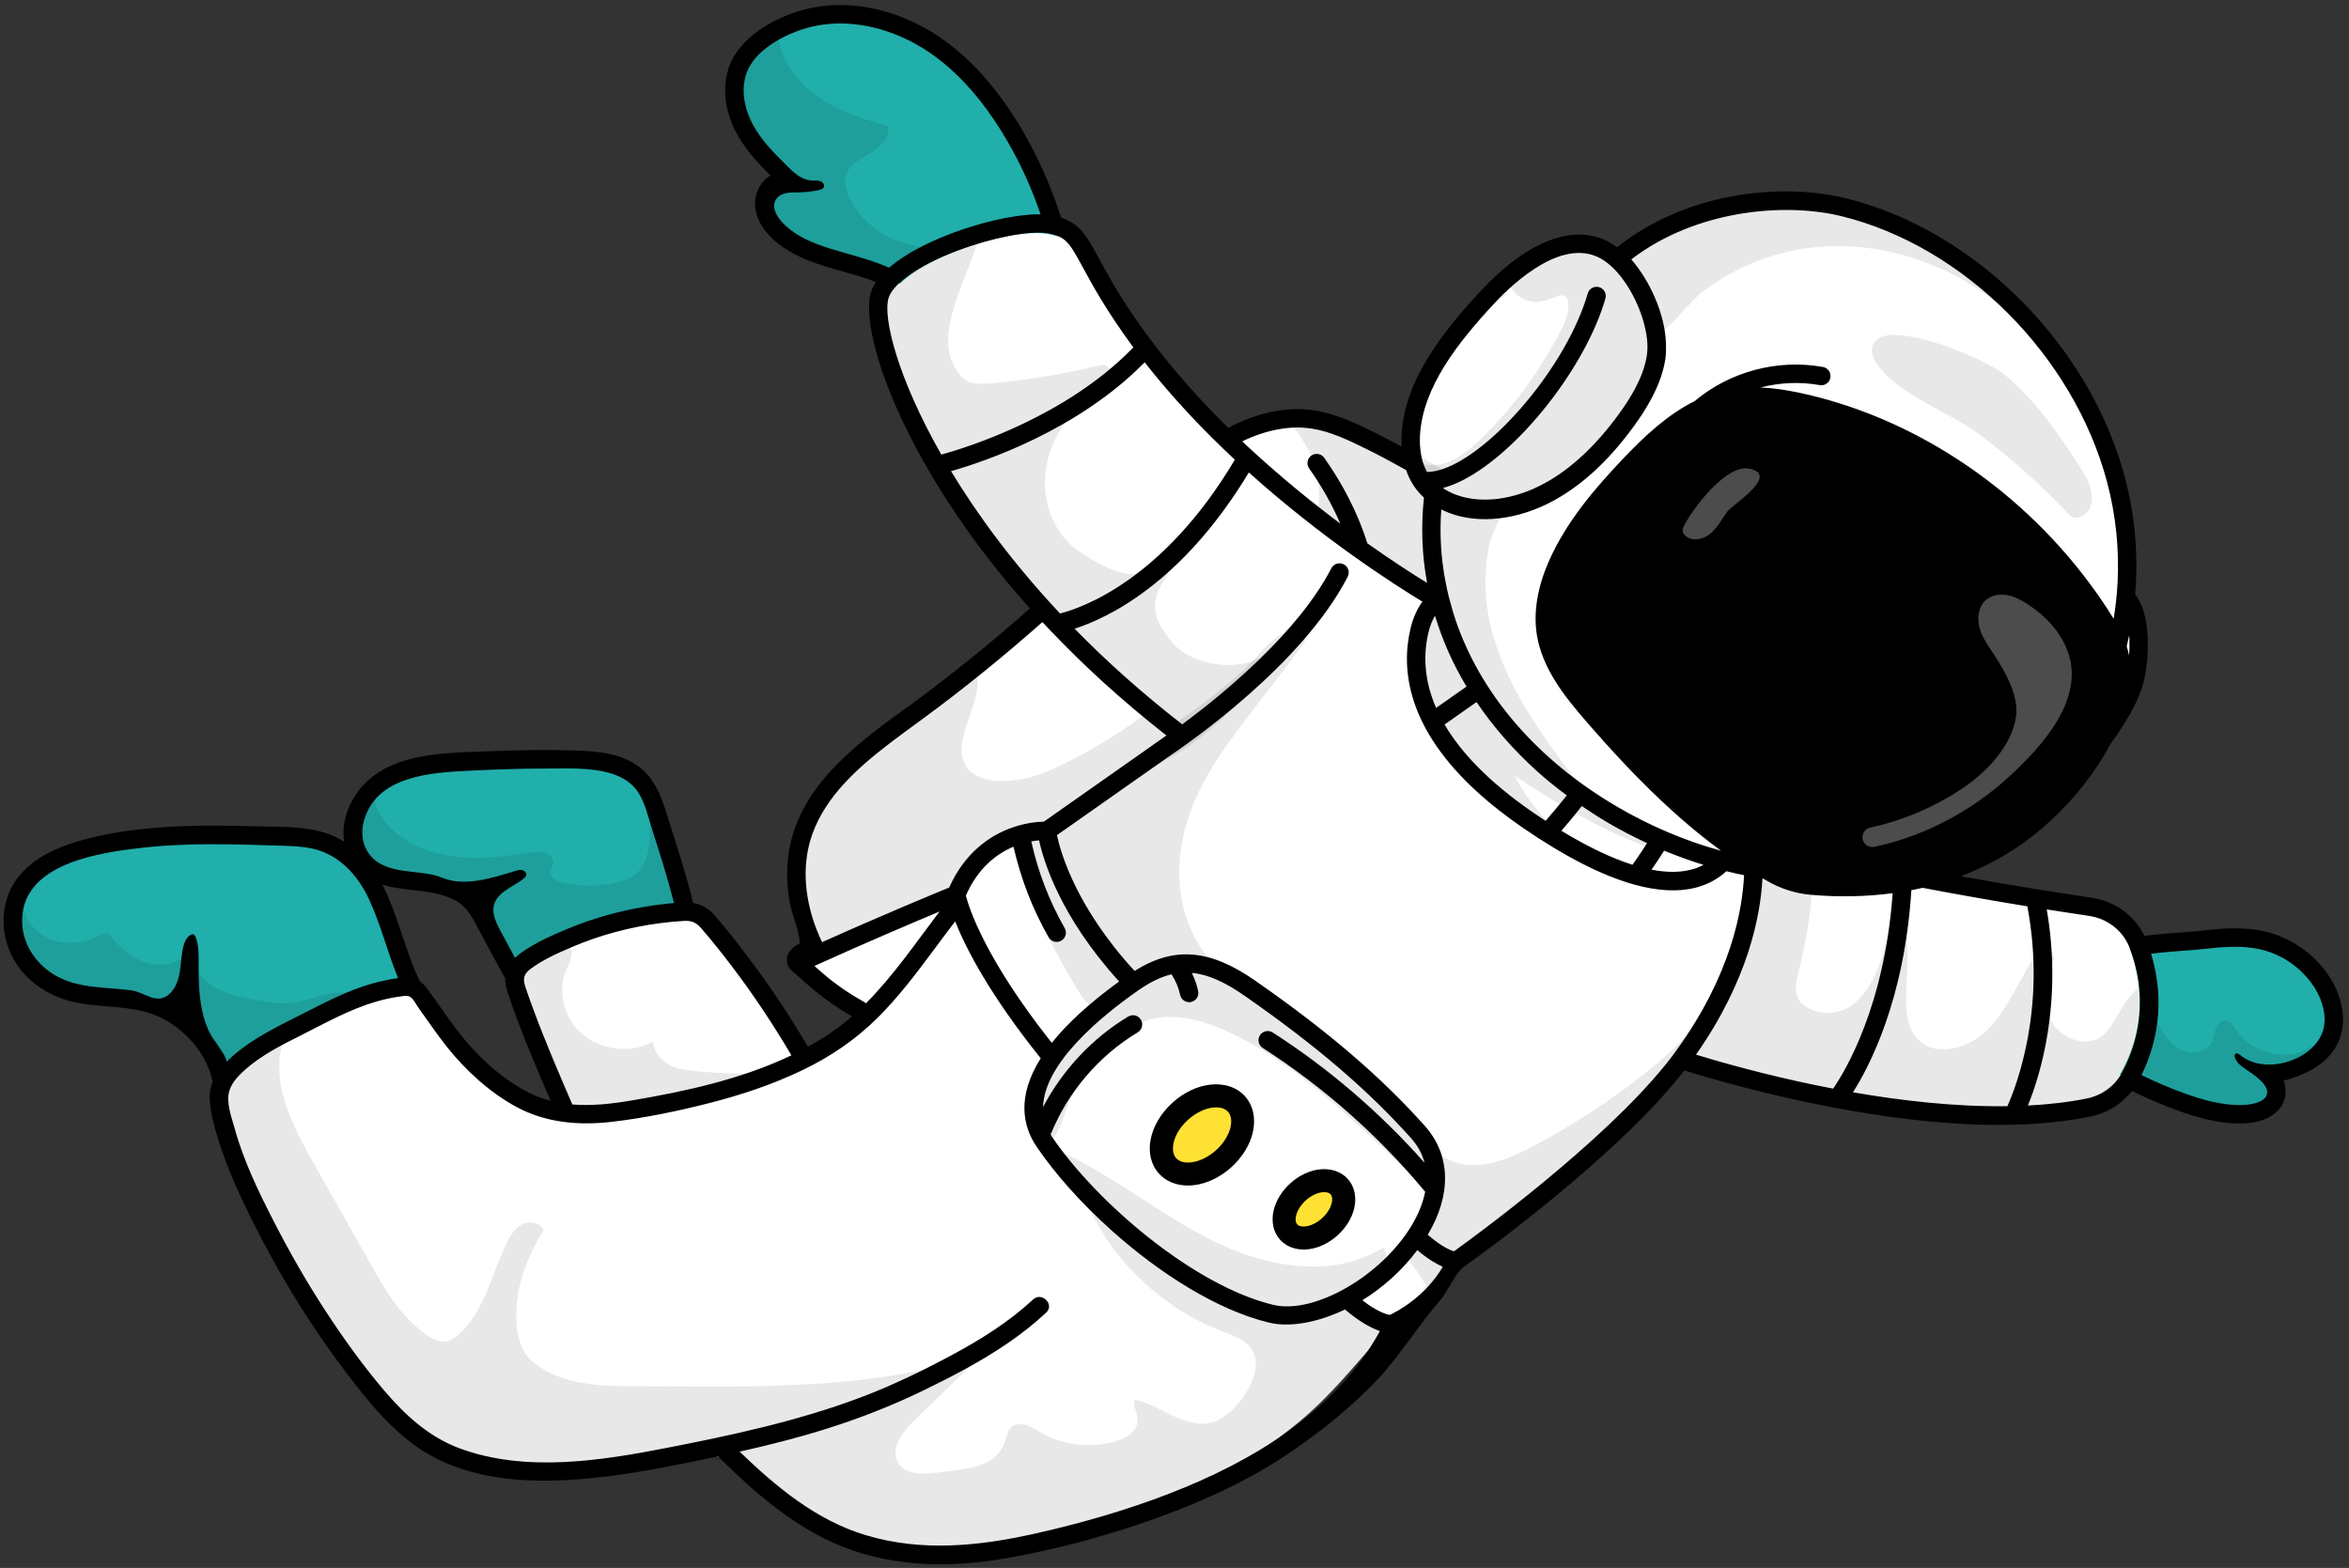 <?xml version="1.0" encoding="UTF-8" standalone="no"?><svg xmlns="http://www.w3.org/2000/svg" xmlns:xlink="http://www.w3.org/1999/xlink" fill="#000000" height="318.3" preserveAspectRatio="xMidYMid meet" version="1" viewBox="6.8 18.9 476.8 318.3" width="476.8" zoomAndPan="magnify"><rect x="6.8" y="18.9" width="476.8" height="318.3" fill="#333333" stroke="none"/><g><g><g><g id="change1_4"><path d="M385.05,188.75c-0.28-0.26-0.49-0.6-0.58-1c-0.22-1.01,0.43-2,1.44-2.22 c13.99-3,26.56-12.22,33.61-24.67c0.51-0.9,1.65-1.22,2.55-0.71c0.9,0.51,1.22,1.65,0.71,2.55 c-7.57,13.37-21.06,23.27-36.08,26.48C386.08,189.32,385.48,189.13,385.05,188.75z" fill="#ffffff"/></g><g fill="#ffffff" id="change1_1"><path d="M344.5,232.89c0,0,51.48,17.91,86.27,10.84c3.59-0.73,6.69-2.99,8.42-6.21 c2.92-5.44,6.08-14.99,1.7-26.72c-1.56-4.18-5.31-7.14-9.73-7.8c-15.64-2.32-56.28-8.84-79.19-16.99L344.5,232.89z"/><path d="M285.09,108.42c-3.78-1.85-7.63-3.73-11.79-4.37c-6.99-1.07-14.13,1.52-19.96,5.5 c-5.84,3.98-10.62,9.29-15.51,14.4c-13.88,14.51-29.03,27.8-45.23,39.66c-9.32,6.83-19.63,14.01-23.02,25.05 c-1.21,3.92-1.4,8.09-0.79,12.14c0.32,2.11,0.88,4.13,1.53,6.16c0.48,1.5,1.5,3.54,0.86,5.08c-0.31,0.76-0.94,1.38-1.08,2.19 c-0.14,0.79,0.22,1.61,0.76,2.21s1.24,1.02,1.93,1.44c4.76,2.95,8.82,6.58,13.05,10.2c4.37,3.74,9.09,7.04,13.83,10.29 c11.02,7.58,23.3,15.31,36.63,14.25c7.56-0.6,14.57-4.01,21.87-6.05c7.07-1.98,14.45-2.68,21.58-4.45 c22.11-5.47,40.59-20.83,55.2-38.32c7.08-8.48,13.53-17.72,17.05-28.19c3.51-10.47,3.83-22.37-1.05-32.28 c-6.04-12.27-15.22-13.84-26.97-16.4C310.91,124.09,297.09,114.31,285.09,108.42z"/><path d="M300.65,142.29c-1.4-1.07-2.86-2.06-4.37-2.98c-8.12-4.93-38.51-24.44-58.22-51.37 c-12.89-17.62-10.51-22.22-18.38-23.53c-7.87-1.31-31.75,6.07-34.33,14.45c-2.58,8.38,11.13,50.98,61.36,89.43 c0,0-27.44,19.28-27.46,19.29c-1.49,1.04-5.8,0.77-7.74,1.62c-4.77,2.09-8.57,6.51-11.7,10.56c-2.43,3.15-5.23,6.53-7.04,10.09 c-1.52,2.99-1.89,6.14-3.7,9.05c-1.66,2.67-3.66,4.65-6.04,6.61c-3.33,2.73-7.65,7.58-12.52,6.18 c-2.74-0.79-4.01-3.54-5.47-5.79c-1.75-2.7-3.49-5.41-5.24-8.11c-1.82-2.82-3.65-5.64-5.71-8.3c-1.06-1.36-2.2-2.7-3.63-3.66 c-2.47-1.65-5.62-2.04-8.57-1.67c-4.47,0.56-9.12,2.42-13.4,3.84c-4.48,1.48-8.77,3.51-12.73,6.06 c-1.75,1.13-3.58,2.57-3.93,4.62c-0.28,1.63,0.45,3.25,1.17,4.75c2.35,4.91,4.69,9.82,7.04,14.74c2.33,4.87,0.94,7.56-4.1,5.35 c-4.52-1.98-7.57-5.5-11.06-8.83c-2.85-2.72-5.48-5.67-8-8.69c-2.2-2.65-3.93-6.39-7.76-6.45c-6.36-0.11-12.38,2.61-18.15,5.28 c-2.25,1.04-4.5,2.08-6.75,3.12c-3.51,1.62-7.11,3.31-9.78,6.1c-7.51,7.83-0.68,18.93,2.9,26.97 c5.7,12.82,13.64,25.26,22.22,36.43c6.51,8.48,15.1,16.06,25.58,18.21c3.57,0.73,7.25,0.81,10.9,0.89 c5.23,0.11,10.48,0.22,15.67-0.45c7.07-0.91,16.38-4.91,23.01-0.29c1.66,1.16,2.94,2.76,4.33,4.22 c6.69,7.04,16.13,11.01,25.7,12.67c9.57,1.67,19.38,1.21,29.08,0.56c10.25-0.69,19.04-2.4,28.07-7.4 c9.85-5.46,19.52-10.89,28.27-18.05c6.54-5.35,11.47-11.54,16.99-17.82c4.77-5.42,12.11-8.27,15.22-15.1 c0,0,31.9-22.5,45.47-40.64c18.04-24.12,14.62-43.63,14.62-43.63L300.65,142.29z"/><path d="M301.58,121.05c6.02,2.3,13.4,1.02,19.66-2.4c6.26-3.42,11.48-8.8,15.73-14.66 c2.78-3.85,5.26-8.1,5.95-12.6c0.99-6.4-2.92-15.47-7.78-19.99c13.73-11.63,33.17-13.56,45.94-10.42 c24.83,6.12,48.04,28.41,55.19,55.2c6.73,25.2-1.32,53.15-22.78,69.02c-42.89,31.72-123.12-7.98-115.71-66.27 C298.92,119.81,300.21,120.52,301.58,121.05z"/><path d="M342.94,91.62c-0.7,4.5-3.17,8.75-5.95,12.6c-4.25,5.87-9.47,11.24-15.73,14.66 c-6.26,3.42-13.65,4.7-19.66,2.4c-2.51-0.96-4.76-2.54-6.25-4.76c-1.75-2.62-2.36-6-2.17-9.37 c0.58-10.37,8.05-19.83,15.53-27.88c6.29-6.77,16.44-14.49,24.66-9.07C339,73.91,344.05,84.44,342.94,91.62z"/><path d="M236.77,218.44c8.71-6.08,15.44-4.72,23.81,1.12c12.49,8.71,23.85,17.77,34.01,29.12 c13.66,15.27-14.16,40.69-29.78,36.93c-16.74-4.03-36.78-21.25-46.04-34.92C210.9,239.08,226.37,225.71,236.77,218.44z"/><path d="M294.92,146.85c-3.95,16.42,9.71,30.08,22.03,38.55c10.49,7.21,33.81,21.23,42.35,4.51 c3.32-6.49-0.43-14.26-4.47-20.33c-5.83-8.76-12.57-17.11-21.23-23.09C324.47,140.17,299.12,129.44,294.92,146.85z"/><path d="M439.84,157.84c-0.82,2.5-2.09,4.84-3.5,7.07c-6.88,10.94-17.52,19.89-30.09,22.89 c-3.31,0.79-7.42,0.9-9.45-1.84c-2.32-3.14-0.24-7.55,1.94-10.79c7.24-10.75,15.55-20.78,24.77-29.9 c3.53-3.49,9.36-8.93,14.13-5.62C442.02,142.69,441.19,153.7,439.84,157.84z"/></g><g fill="#ffe133" id="change2_1"><path d="M255.14,254.16c-3.87,3.47-8.96,4.1-11.36,1.41c-2.41-2.69-1.22-7.67,2.65-11.14 c3.87-3.47,8.96-4.1,11.36-1.41C260.19,245.71,259.01,250.7,255.14,254.16z"/><path d="M276.69,267.96c-2.84,2.54-6.57,3-8.33,1.03c-1.76-1.97-0.89-5.63,1.94-8.17c2.84-2.54,6.57-3,8.33-1.03 C280.4,261.76,279.53,265.42,276.69,267.96z"/></g><g><g id="change3_7"><path d="M415.23,78.16c-10.02-9.45-21.67-16.04-33.7-19c-13.43-3.31-33.36-1.25-47.59,10.81 c-0.41,0.35-0.65,0.85-0.66,1.38c-0.01,0.53,0.2,1.05,0.6,1.41c3.13,2.91,5.9,8.07,6.91,12.83c0.08,0.4,0.29,0.74,0.58,1.01 c0.18,0.16,0.39,0.29,0.62,0.37c0.61,0.22,1.29,0.1,1.8-0.31c1.67-1.34,3.17-2.99,4.63-4.59c1.52-1.67,2.96-3.24,4.45-4.34 c6.17-4.54,13.42-7.48,20.95-8.48c12.94-1.72,27.06,2.3,37.77,10.76c0.39,0.31,0.79,0.63,1.18,0.95 c0.78,0.64,1.92,0.54,2.59-0.22C416.02,80,415.96,78.85,415.23,78.16z" fill="#000000" opacity="0.09"/></g><g id="change3_8"><path d="M338.5,105.32c2.3-3.18,5.46-8.03,6.29-13.41c1.18-7.66-3.88-18.98-10.4-23.27 c-5.88-3.87-13.27-2.48-21.37,4.03c-0.53,0.42-0.78,1.09-0.68,1.76c0.53,3.26,3.16,5.74,6.13,5.76 c1.29,0.01,2.42-0.42,3.43-0.79c0.92-0.35,1.71-0.64,2.29-0.5c0.35,0.09,0.56,0.26,0.72,0.6c0.52,1.11,0.2,3.46-0.72,5.34 c-4.15,8.45-9.64,16.1-16.34,22.71c-2.35,2.32-4.95,4.59-8.04,5.46c-1.34,0.38-3.07,0.38-5.01,0.01 c-0.69-0.13-1.39,0.13-1.82,0.68c-0.43,0.55-0.52,1.29-0.24,1.93c0.34,0.74,0.68,1.38,1.06,1.94c0.61,0.91,1.34,1.74,2.17,2.49 c1.38,1.24,3.06,2.25,4.96,2.98c6.13,2.34,14.07,1.41,21.23-2.5C328.02,117.32,333.52,112.21,338.5,105.32z" fill="#000000" opacity="0.09"/></g><g id="change3_9"><path d="M326.46,177.01c-7.09-9.34-13.69-18.63-16.69-29.46c-1.7-6.13-1.91-12.47-0.61-18.34 c0.22-0.99,0.92-2.58,1.66-4.27c0.3-0.67,0.6-1.37,0.9-2.08c0.25-0.6,0.18-1.29-0.21-1.82c-0.38-0.53-1.01-0.82-1.67-0.77 c-2.78,0.22-5.33-0.1-7.6-0.97c-1.22-0.47-2.33-1.09-3.29-1.85c-0.53-0.42-1.24-0.52-1.87-0.26c-0.63,0.26-1.06,0.83-1.15,1.5 c-2.66,20.94,5.64,41.33,22.92,56.82c1.59,1.42,3.25,2.8,4.98,4.13c0.74,0.57,1.79,0.51,2.46-0.15 C326.96,178.81,327.03,177.76,326.46,177.01z" fill="#000000" opacity="0.09"/></g><g id="change3_10"><path d="M431.16,121.65c0.75-2.14-0.33-5.04-1.6-7.05c-5.04-7.96-9.62-14.32-15.7-19.51 c-3.76-3.21-22.45-11.15-26.3-7.03c-2.3,2.46,0.99,5.82,2.08,6.93c0.28,0.28,0.57,0.56,0.87,0.83 c2.77,2.48,6.58,4.56,10.28,6.58c2.88,1.57,5.61,3.05,7.72,4.64c6.58,4.94,12.76,10.45,18.36,16.4c0.5,0.52,1.27,0.72,1.97,0.49 C429.96,123.55,430.78,122.74,431.16,121.65z" fill="#000000" opacity="0.09"/></g><g id="change4_3"><path d="M203.42,68.97c0,0,11.95-4.47,18.09-2.04c-0.49-1.68-1.11-3.3-1.58-4.7c-1.83-5.46-4.2-10.73-7.08-15.71 c-4.19-7.24-9.55-13.95-16.49-18.63c-6.94-4.68-15.57-7.17-23.8-5.69c-3.4,0.61-6.67,1.88-9.59,3.71 c-2.46,1.55-4.73,3.57-5.98,6.2c-1.97,4.14-1.11,9.18,1.12,13.19c2.23,4.01,5.65,7.19,9.01,10.31c-2.47-0.76-5.05,1.72-5.16,4.3 c-0.12,2.58,1.54,4.94,3.52,6.6c6.15,5.19,15.06,5.37,22.24,9c0.59,0.3,1.17,0.63,1.74,0.97 C191.62,74.39,195.75,71.51,203.42,68.97z" fill="#21afab"/></g><g id="change3_11"><path d="M189.44,76.48c1.92-1.84,5.38-4.3,11.43-6.6c0-0.16-0.03-0.32-0.09-0.47 c-0.4-0.86-1.62-0.76-2.56-0.6c-7.45,1.29-15.51-2.78-18.9-9.54c-0.74-1.47-1.27-3.17-0.81-4.74c0.66-2.22,2.98-3.41,4.97-4.6 s4.05-3.14,3.6-5.42c-5.51-1.55-11.1-3.38-15.58-6.95c-2.99-2.39-5.43-5.71-6.42-9.44c-0.26-0.98-0.23-2.13-0.15-3.32 c-0.67,0.35-1.33,0.71-1.97,1.11c-2.46,1.55-4.73,3.57-5.98,6.2c-1.97,4.14-1.11,9.18,1.12,13.19 c2.23,4.01,5.65,7.19,9.01,10.31c-2.47-0.76-5.05,1.72-5.16,4.3c-0.12,2.58,1.54,4.94,3.52,6.6c6.15,5.19,15.06,5.37,22.24,9 C188.29,75.81,188.87,76.14,189.44,76.48z" fill="#000000" opacity="0.09"/></g><g id="change3_12"><path d="M267.66,152.78c0.58-0.77,0.49-1.86-0.23-2.51c-0.69-0.65-1.8-0.65-2.52-0.01 c-0.77,0.69-1.5,1.36-2.2,2.01c-1.63,1.01-3.8,1.59-6.26,1.64c-4.68,0.09-9.38-1.75-11.71-4.58c-4.29-5.24-4.59-8.32-1.26-13.2 c0.55-0.81,0.4-1.91-0.37-2.51c-0.76-0.61-1.86-0.54-2.53,0.17c-2.76,2.92-7.32,2.01-14.78-2.96 c-5.33-3.55-7.99-10.93-6.49-17.95c1.35-6.27,5.81-12.27,12.24-16.46c0.76-0.5,1.06-1.48,0.69-2.31 c-0.37-0.84-1.28-1.29-2.17-1.07c-7.13,1.76-14.45,2.99-21.77,3.65c-1.89,0.17-3.71,0.27-5.11-0.42 c-1.31-0.65-2.41-2.09-3.28-4.29c-1.95-4.95,0.79-11.93,3.2-18.1c0.88-2.25,1.71-4.37,2.34-6.41c0.21-0.67,0.03-1.39-0.47-1.88 c-0.5-0.49-1.22-0.66-1.89-0.45c-4.03,1.29-17.36,6.06-19.55,13.18c-1.49,4.84,1.33,17.84,11.04,34.91 c7.85,13.81,22.68,34.43,48.96,54.99l-3.95,2.77c-0.8,0.56-1.03,1.64-0.54,2.48c0.1,0.17,0.22,0.32,0.36,0.45 c0.55,0.49,1.36,0.63,2.06,0.29c7.27-3.52,11.16-7.23,17.6-13.39c1.75-1.68,3.68-3.52,5.92-5.59 C266.06,154.54,266.95,153.72,267.66,152.78z" fill="#000000" opacity="0.09"/></g><g id="change3_13"><path d="M252.13,214.87c0.21-0.6,0.1-1.26-0.29-1.76c-6.4-8.2-7.44-19.44-2.87-30.84 c2.94-7.32,7.75-13.55,14.41-22.16c2.36-3.06,5.04-6.53,7.95-10.45c0.45-0.6,0.49-1.41,0.12-2.05c-0.37-0.65-1.1-1.01-1.84-0.92 c-3.07,0.37-5.74,3.3-8.09,5.88c-0.82,0.9-1.59,1.75-2.24,2.33c-3.64,3.24-7.5,6.31-11.49,9.14c-0.97,0.69-1.96,1.37-2.95,2.03 c-0.5,0.34-0.81,0.89-0.83,1.49c0,0.11,0,0.22,0.02,0.33l-25.08,17.62c-0.64,0.45-0.93,1.25-0.73,2.01 c2.79,10.58,8.27,20.33,15.83,28.18c0.14,0.14,0.3,0.31,0.49,0.49c0.33,0.3,0.75,0.61,1.29,0.81c1.2,0.46,2.38,0.16,3.09-0.01 c1.63-0.41,3.51-0.41,5.5-0.4c2.13,0,4.33,0,6.4-0.51C251.43,215.92,251.93,215.47,252.13,214.87z" fill="#000000" opacity="0.09"/></g><g id="change3_14"><path d="M300.11,258.36c0.07-4.11-1.32-7.78-4.13-10.92c-8.98-10.04-19.57-19.11-34.33-29.41 c-9.79-6.83-17.31-7.16-25.95-1.12c-17.99,12.57-24.59,24.27-19.09,33.84c0.1,0.17,0.23,0.33,0.37,0.46 c0.26,0.23,0.58,0.39,0.93,0.45c0.55,0.09,1.11-0.06,1.54-0.43l0.08-0.07c0.15-0.12,0.29-0.24,0.41-0.37 c1.5-1.56,2.35-3.94,3.18-6.25c0.47-1.32,0.92-2.57,1.42-3.46c1.81-3.19,3.97-6.16,6.42-8.82c2.97-3.22,5.68-5.18,8.52-6.15 c4.59-1.57,10.14-0.78,16.94,2.41c12.17,5.71,22.35,15.26,32.2,24.49c1.1,1.03,2.19,2.06,3.29,3.08 c1.47,1.37,3.31,3.08,5.67,3.98c0.57,0.22,1.21,0.14,1.71-0.2C299.8,259.53,300.1,258.97,300.11,258.36z" fill="#000000" opacity="0.09"/></g><g id="change3_15"><path d="M237.36,216.11C237.36,216.11,237.36,216.1,237.36,216.11 c-0.01-0.01-0.01-0.01-0.01-0.01c-4.28-3.94-8.06-9.08-11.9-16.18c-1.79-3.3-3.51-6.88-3.97-10.61 c-0.06-0.47-0.17-1.36-0.92-2.05c-0.78-0.7-1.66-0.73-2.05-0.74c-0.24-0.01-0.48-0.03-0.72-0.04c-0.9-0.06-1.92-0.13-2.96,0.08 c-0.43,0.09-1.76,0.35-2.42,1.53c-0.65,1.17-0.22,2.34,0.12,3.28c0.06,0.16,0.12,0.32,0.18,0.5c0.36,1.06,0.7,2.15,1.04,3.23 c0.75,2.4,1.52,4.89,2.59,7.25c2.06,4.55,4.12,8.65,6.3,12.55c1.02,1.83,2.1,3.66,3.19,5.43c0.41,0.67,0.93,1.51,1.71,2.21 c0.29,0.26,0.61,0.5,0.98,0.7c2.72,1.48,4.74-0.53,5.83-1.61c0.14-0.14,0.28-0.27,0.41-0.4l0.24-0.23 c1.31-1.25,1.82-1.72,2.02-1.89c0.16-0.09,0.31-0.21,0.44-0.35C238.16,217.99,238.12,216.81,237.36,216.11z M234.89,218.91 c0.18,0.15,0.36,0.26,0.57,0.33C235.27,219.17,235.07,219.06,234.89,218.91z" fill="#000000" opacity="0.09"/></g><g id="change3_16"><path d="M241.78,162.01c-7.02,5.45-14.33,9.9-21.91,13.3c-4.16,1.87-10.45,3.06-14.43,1.26 c-1.64-0.74-2.68-1.9-3.18-3.54c-0.78-2.53,0.23-5.45,1.29-8.53c1.06-3.07,2.15-6.25,1.52-9.38c-0.13-0.64-0.58-1.16-1.19-1.39 c-0.61-0.22-1.3-0.11-1.81,0.29c-3.7,2.94-7.16,5.58-10.57,8.08l-1.08,0.79c-8.99,6.57-19.18,14.01-22.63,25.22 c-2.39,7.76-1.16,16.81,3.24,25.16c10.6-4.72,29.93-12.5,29.93-12.5c7.68-14.99,19.61-13.52,19.61-13.52 c3.91-3.12,20.37-15,27.49-20.13C245.91,165.49,243.8,163.8,241.78,162.01z" fill="#000000" opacity="0.09"/></g><g id="change3_17"><path d="M299.54,114.15c-0.7-0.39-1.39-0.78-2.09-1.17c-4.02-2.27-7.82-4.41-11.54-6.24 c-3.68-1.81-7.85-3.85-12.33-4.54c-1.01-0.16-2.09-0.24-3.2-0.26c-0.72-0.01-1.39,0.4-1.7,1.05c-0.32,0.65-0.23,1.42,0.22,1.99 c5.63,7.05,7.11,13.38,4.33,20.78c2.5,1.66,4.8,3.61,7.29,5.28c0.75-1.32,1.17-2.1,1.17-2.1c6.78,5.62,12.33,8.94,14.84,10.32 c0.7-0.53,1.39-1.07,2.07-1.62C297.13,127.3,298.86,117.42,299.54,114.15z" fill="#000000" opacity="0.09"/></g><g id="change3_18"><path d="M328.91,178.76c-23.08-15.9-27.87-36.4-28.74-41.63c-3.58,1.74-6,4.85-7.07,9.28 c-2,8.31-0.8,20.41,13.97,33.65c2.53,2.26,5.45,4.56,8.82,6.88c0.84,0.58,1.77,1.2,2.76,1.84c0.79,0.52,1.84,0.36,2.45-0.36 c0.61-0.72,0.59-1.78-0.05-2.48c-2.7-2.92-5.01-6.15-6.9-9.61c3.94,2.63,11.34,7.37,18.97,11.07 c9.81,4.76,16.58,6.23,20.71,4.47c0.35-0.15,0.73-0.35,1.1-0.6C340.39,187.01,328.91,178.76,328.91,178.76z" fill="#000000" opacity="0.09"/></g><g id="change4_4"><path d="M466.59,237.28c5.02-1.09,10.7-2.65,12.99-7.25c1.85-3.7,0.77-8.29-1.48-11.77 c-2.75-4.24-7.2-7.35-12.13-8.47c-3.95-0.9-8.07-0.55-12.1-0.1c-3.45,0.39-9.28,0.57-14.85,1.56c1.25,3.07,4.87,14.1-1.89,25.77 c3.95,2.16,8.07,4.02,12.3,5.56c4.12,1.49,8.43,2.69,12.81,2.51c2.23-0.09,4.65-0.68,5.97-2.48 C469.53,240.8,468.8,237.59,466.59,237.28z" fill="#21afab"/></g><g id="change3_19"><path d="M441.92,221.77c-0.28,0.21-0.55,0.44-0.81,0.67c-0.02,4.3-0.96,9.37-3.98,14.57 c3.95,2.16,8.07,4.02,12.3,5.56c4.12,1.49,8.43,2.69,12.81,2.51c2.23-0.09,4.65-0.68,5.97-2.48c1.31-1.8,0.58-5.01-1.62-5.32 c5.02-1.09,10.7-2.65,12.99-7.25c0.55-1.11,0.82-2.3,0.89-3.51c-0.65,0.9-1.24,1.99-1.99,2.8c-1.52,1.65-3.5,2.88-5.68,3.4 c-4.57,1.09-9.72-0.99-12.24-4.95c-0.45-0.7-0.91-1.51-1.71-1.7c-0.99-0.22-1.9,0.67-2.28,1.62c-0.37,0.94-0.44,2-0.91,2.9 c-1.04,1.96-3.79,2.47-5.83,1.6c-2.04-0.87-3.46-2.76-4.54-4.69C444.2,225.56,443.34,223.48,441.92,221.77z" fill="#000000" opacity="0.09"/></g><g id="change3_20"><path d="M440.83,238.4c2.1-3.92,4.5-10.24,4-18.1c-0.04-0.64-0.4-1.21-0.96-1.52 c-0.56-0.31-1.24-0.31-1.8,0c-0.63,0.34-1.21,0.75-1.73,1.2c-1.65,1.44-2.69,3.25-3.7,5.01c-0.99,1.73-1.93,3.36-3.32,4.35 c-1.25,0.9-2.9,1.19-4.66,0.83c-2.18-0.44-4.21-1.84-5.29-3.64c-2.35-3.88-1.45-8.92,0.17-12.33c0.42-0.88,0.09-1.94-0.75-2.42 c-0.84-0.49-1.92-0.25-2.48,0.55c-1.42,2.04-2.63,4.23-3.8,6.34c-1.83,3.31-3.57,6.44-6.02,9.01 c-3.73,3.9-10.24,5.88-13.97,2.61c-3.21-2.78-2.94-7.59-2.68-12.66c0.14-2.77,0.29-5.63-0.1-8.36c-0.13-0.87-0.85-1.54-1.73-1.6 c-0.88-0.06-1.68,0.51-1.92,1.36c-1.62,5.71-3.42,11.08-7.49,14.01c-2.16,1.55-5.47,1.9-8.06,0.85c-1.23-0.5-2.77-1.5-3.13-3.48 c-0.27-1.49,0.17-3.17,0.6-4.8c0.19-0.71,4.56-17.47,1.46-24.58c-0.23-0.53-0.7-0.93-1.27-1.07c-2.01-0.5-4.04-1.02-6.03-1.55 c-0.45-0.12-0.92-0.07-1.34,0.14c0,0,0.29,22.86-18.08,47.07c4.77,1.52,15.03,4.6,27.44,7.19c23.1,4.82,42.26,5.75,56.93,2.77 C435.31,244.71,438.84,242.1,440.83,238.4z" fill="#000000" opacity="0.09"/></g><g id="change3_21"><path d="M348.97,235.78c1.02-1.37,2.03-2.8,3-4.26c0.54-0.81,0.35-1.91-0.4-2.5 c-0.76-0.6-1.86-0.52-2.53,0.19l-0.26,0.27c-0.17,0.18-0.33,0.36-0.5,0.53c-8.55,8.78-22.72,17.85-32.27,22.57 c-9.79,4.84-14.08,2.41-16.92,0.8c-0.6-0.34-1.26-0.7-1.95-0.96c0.52,1.47,3.18,10.58-5.51,21.11c2.1,2.25,4.34,5.35,5.25,7.77 c0.11,0.29,0.28,0.54,0.5,0.74c0.26,0.23,0.59,0.39,0.94,0.45c0.66,0.11,1.33-0.14,1.75-0.66c1.37-1.67,2.51-3.44,3.4-5.29 C307.41,273.74,336.05,253.05,348.97,235.78z" fill="#000000" opacity="0.09"/></g></g><g id="change3_22"><path d="M320.59,147.54c-0.79-4.8,0.42-9.65,2.34-14.01c3.37-7.64,8.86-14.07,14.57-20.11 c5.63-5.95,11.99-11.87,20.13-13.52c5.17-1.05,10.61-0.26,15.83,0.98c10.33,2.44,20.24,6.78,29.24,12.57 c12.94,8.32,24.04,19.67,31.99,32.8c3.27,5.4,3.79,12.07,1.28,17.86c-4.11,9.44-10.55,17.83-19.27,24.17 c-11.95,8.69-26.92,11.76-42.2,10.41c-2.76-0.24-5.44-1.08-7.85-2.45c-13.92-7.87-25.78-19.78-36.39-32.01 C325.97,159.29,321.64,153.9,320.59,147.54z" fill="#000000"/></g><g fill="#000000" id="change3_1"><path d="M242.03,257.13c0.17,0.19,0.34,0.36,0.53,0.53c1.66,1.49,4.04,2.15,6.63,1.83 c2.62-0.32,5.28-1.6,7.5-3.59c2.22-1.99,3.78-4.5,4.39-7.06c0.67-2.83,0.1-5.52-1.56-7.38c-1.67-1.86-4.28-2.72-7.16-2.36 c-2.62,0.32-5.28,1.6-7.5,3.59C239.96,247.09,238.72,253.43,242.03,257.13z M247.99,246.18c1.5-1.34,3.3-2.23,4.96-2.43 c0.74-0.09,2.05-0.12,2.93,0.66c0.06,0.05,0.12,0.11,0.18,0.18c0.86,0.96,0.68,2.4,0.5,3.18c-0.39,1.62-1.46,3.32-2.96,4.66l0,0 c-1.5,1.34-3.3,2.23-4.96,2.43c-0.79,0.1-2.25,0.11-3.1-0.84C244.2,252.54,244.88,248.95,247.99,246.18z"/><path d="M266.62,270.56c0.14,0.15,0.28,0.3,0.44,0.44c1.35,1.21,3.27,1.76,5.36,1.5 c2.04-0.25,4.12-1.24,5.84-2.79c1.72-1.54,2.94-3.5,3.41-5.5c0.54-2.28,0.07-4.45-1.29-5.97c-1.36-1.52-3.47-2.22-5.8-1.94 c-2.04,0.25-4.12,1.24-5.84,2.79c-1.72,1.54-2.93,3.5-3.41,5.5C264.79,266.86,265.26,269.04,266.62,270.56z M271.86,262.57 c1-0.9,2.21-1.5,3.29-1.63c0.35-0.04,1.18-0.09,1.66,0.34c0.03,0.02,0.05,0.05,0.08,0.08c0.46,0.51,0.31,1.41,0.22,1.77 c-0.25,1.07-0.98,2.2-1.98,3.1c-1,0.9-2.21,1.5-3.3,1.63c-0.37,0.05-1.27,0.1-1.73-0.41c-0.46-0.51-0.31-1.41-0.22-1.77 C270.14,264.6,270.86,263.47,271.86,262.57z"/></g><g id="change1_2" opacity="0.3"><path d="M385.51,190.35c-0.3-0.27-0.53-0.64-0.62-1.07c-0.23-1.08,0.46-2.14,1.54-2.38 c6.71-1.44,13.11-4.21,18.81-8.03c4.78-3.2,9.88-8.52,10.77-14.44c0.64-4.22-2.15-9.1-4.39-12.53c-1.13-1.73-2.38-3.42-2.97-5.4 c-0.58-1.98-0.34-4.36,1.19-5.74c1.13-1.02,2.79-1.31,4.29-1.06s2.88,0.98,4.16,1.8c3.55,2.29,6.62,5.49,8.14,9.43 c3.76,9.78-5.12,19.48-11.78,25.6c-7.67,7.05-17.19,12.1-27.39,14.29C386.61,190.95,385.97,190.76,385.51,190.35z" fill="#ffffff"/></g></g><g id="change1_3"><path d="M348.72,125.46c-0.21,0.41-0.42,0.86-0.35,1.32c0.06,0.4,0.33,0.74,0.65,0.99 c1.45,1.15,3.68,0.58,5.07-0.63c1.4-1.21,2.24-2.92,3.34-4.41c1.01-1.38,10.75-7.39,4.44-8.69 C357.2,113.07,350.48,122.06,348.72,125.46z" fill="#ffffff" opacity="0.3"/></g></g><g id="change4_1"><path d="M146.34,203.75c-2-6.68-4-13.35-6-20.03c-0.93-3.12-2.09-6.52-4.9-8.16c-1.32-0.77-2.86-1.05-4.37-1.25 c-8.66-1.14-17.43-0.11-26.16,0.09c-4.6,0.1-9.25-0.02-13.74,1s-8.9,3.37-11.26,7.32c-2.36,3.95-2.07,9.65,1.46,12.6 c4.48,3.74,11.45,1.73,16.79,4.1c3.32,1.47,5.68,4.52,7.44,7.7c1.75,3.18,3.04,6.62,5,9.68c0,0,6.09-6.71,17.58-9.48 C139.68,204.53,146.34,203.75,146.34,203.75z" fill="#21afab"/></g><g id="change4_2"><path d="M90.36,218.91c0,0-5.23-20.87-13.27-26.32s-30.31-4.07-40.01-3.1c-9.71,0.97-26.34,2.19-26.94,14.26 c-0.59,12.07,5.29,14.75,19.81,17.61s19.72,9.47,21.59,16.24C51.54,237.61,67.78,222.4,90.36,218.91z" fill="#21afab"/></g><g id="change3_2"><path d="M122.95,226.6c3.46,5.06,10.99,6.8,16.31,3.76c0.32,1.96,1.58,3.75,3.33,4.71 c1.42,0.78,3.07,1.02,4.69,1.19c5.1,0.56,10.24,0.73,15.36,0.49c-11.23,2.44-21.7,8.64-33.19,8.85c-2.2,0.04-4.5-0.17-6.39-1.3 c-2.68-1.6-4.03-4.69-5.21-7.58c-1.49-3.69-2.96-7.39-4.41-11.1c-0.85-2.19-1.71-4.46-1.69-6.81c0.04-3.54,7.04-13.4,10.7-8.01 c1.33,1.95-1.12,5.1-1.41,7.23C120.66,221,121.26,224.12,122.95,226.6z" fill="#000000" opacity="0.09"/></g><g id="change3_3"><path d="M51.54,237.61c0,0,9.89-9.26,24.97-14.99c1.39-0.71,2.79-1.42,4.21-2.08 c-2.44-0.37-4.94-0.31-7.36,0.18c-2.66,0.54-5.23,1.59-7.93,1.79c-2.04,0.15-4.07-0.18-6.09-0.52c-4.54-0.75-9.57-1.8-12.22-5.56 c-0.86-1.22-1.44-2.69-2.62-3.6c-2.16,2.02-5.52,2.36-8.31,1.4c-2.79-0.96-5.08-3.02-6.94-5.31c-0.21-0.26-0.43-0.53-0.75-0.61 c-0.37-0.09-0.75,0.12-1.08,0.3c-2.73,1.51-6,2.13-9.02,1.37c-3.02-0.76-5.71-3.01-6.67-5.97c-0.72-2.21-0.21-4.15,0.64-6.2 c0.06-0.14,0.08-0.25,0.12-0.37c-1.35,1.69-2.21,3.75-2.33,6.32c-0.43,8.73,2.55,12.54,9.71,15.07c0.44-0.23,0.92-0.38,1.37-0.2 c0.39,0.16,0.62,0.52,0.82,0.9c2.29,0.66,4.9,1.25,7.91,1.85C44.47,224.23,49.67,230.83,51.54,237.61z" fill="#000000" opacity="0.09"/></g><g id="change3_4"><path d="M146.34,203.75c-1.95-6.52-3.9-13.04-5.85-19.55c-0.48-0.44-0.96-0.89-1.45-1.33 c-0.4,2.45-0.18,4.96-0.46,7.43c-0.28,2.47-1.18,5.05-3.23,6.45c-0.9,0.62-1.96,0.96-3.02,1.22c-3.6,0.9-7.4,0.96-11.03,0.19 c-1.39-0.3-3.09-1.24-2.76-2.62c0.1-0.43,0.4-0.79,0.51-1.22c0.26-0.96-0.52-1.95-1.46-2.29c-0.94-0.34-1.97-0.2-2.95-0.06 c-5.26,0.76-10.6,1.46-15.87,0.78c-5.27-0.69-10.54-2.92-13.84-7.1c-0.79-1-1.47-2.13-1.88-3.35c-0.28-0.83-0.14-2.01-0.28-2.88 c-1.11,0.95-2.1,2.03-2.86,3.3c-2.36,3.95-2.07,9.65,1.46,12.6c4.48,3.74,11.45,1.73,16.79,4.1c3.32,1.47,5.68,4.52,7.44,7.7 c1.75,3.18,3.04,6.62,5,9.68c0,0,6.09-6.71,17.58-9.48C139.68,204.53,146.34,203.75,146.34,203.75z" fill="#000000" opacity="0.09"/></g><g id="change3_5"><path d="M479.67,217.24c-3.02-4.66-7.87-8.05-13.28-9.28c-4.25-0.97-8.61-0.6-12.72-0.13 c-1.07,0.12-2.39,0.22-3.89,0.34c-2.33,0.17-4.97,0.38-7.7,0.71c-2.02-4.14-5.99-7.04-10.66-7.73c-2.98-0.44-6.8-1.03-11.17-1.73 c-4.63-0.75-9.87-1.63-15.44-2.64c4.67-1.77,9.01-4.1,12.98-6.98c7.21-5.24,13.19-12.1,17.5-20.03c0.91-1.24,1.8-2.53,2.63-3.86 c1.76-2.81,2.92-5.18,3.69-7.48c1.24-3.81,2.32-14.06-1.41-18.89c0.66-7.84-0.01-15.93-2.12-23.85 c-7.18-26.85-30.44-50.09-56.56-56.53c-13.09-3.22-32.34-1.32-46.49,9.94c-0.21-0.16-0.43-0.33-0.64-0.47 c-7.24-4.76-17.1-1.35-27.06,9.37c-7.58,8.15-15.41,17.98-16.03,29.05c-0.05,0.85-0.05,1.69,0,2.51c-1.82-0.99-3.62-1.94-5.39-2.81 c-3.67-1.81-7.84-3.84-12.32-4.54c-5.53-0.85-11.61,0.43-17.48,3.55c-5.83-5.75-11.52-12.09-16.52-18.92 c-5.15-7.04-7.79-11.89-9.71-15.44c-2.43-4.49-3.84-7.07-7.68-8.31c-0.18-0.5-0.35-0.98-0.5-1.44c-1.87-5.58-4.3-10.98-7.24-16.06 c-4.88-8.42-10.62-14.89-17.07-19.24c-7.81-5.27-16.99-7.45-25.18-5.98c-3.61,0.64-7.16,2.03-10.26,3.96 c-3.18,2-5.41,4.35-6.68,6.98c-2.05,4.31-1.61,9.88,1.18,14.9c1.76,3.18,4.25,5.88,6.73,8.29c-0.08,0.05-0.16,0.11-0.23,0.16 c-1.69,1.19-2.8,3.16-2.89,5.16c-0.12,2.72,1.23,5.48,3.82,7.8c0.11,0.1,0.23,0.21,0.36,0.31c3.97,3.35,8.89,4.75,13.66,6.09 c2.34,0.66,4.59,1.3,6.7,2.15c-0.46,0.7-0.8,1.4-1.03,2.13c-1.49,4.84,1.33,17.84,11.04,34.91c0.2,0.34,0.42,0.71,0.62,1.07 c0.02,0.04,0.05,0.09,0.07,0.13c4.5,7.75,11.1,17.44,20.56,28c-7.83,6.93-15.96,13.53-24.37,19.69c0,0-1.09,0.78-1.09,0.78 c-10.73,7.7-22.52,16.75-23.72,30.97c-0.23,2.75-0.07,5.53,0.42,8.24c0.48,2.68,1.83,5.29,2.01,7.97c0.01,0.12,0.01,0.24,0.01,0.36 c-0.64,0.34-1.27,0.73-1.74,1.25c-0.85,0.92-1.16,2.29-0.54,3.43c0.44,0.8,1.34,1.4,2.01,2.01c0.71,0.64,1.42,1.28,2.13,1.9 c2.71,2.35,5.64,4.43,8.75,6.21c-1.78,1.56-3.66,3-5.7,4.28c-1.06,0.67-2.15,1.29-3.25,1.9c-3.65-6.24-7.65-12.27-12.02-18.03 c-2.28-3.02-4.59-6.09-7.14-8.89c-1.25-1.38-2.63-2-4.12-2.25c-1.3-5.3-2.95-10.5-4.61-15.69c-1.47-4.62-2.62-9.45-6.87-12.33 c-3.9-2.65-8.75-2.84-13.3-2.98c-5.68-0.17-11.36-0.04-17.03,0.19c-9.08,0.38-20.58,0.21-26.46,8.48 c-1.98,2.78-3.11,6.45-2.57,9.88c-0.32-0.2-0.62-0.4-0.95-0.58c-5.17-2.77-11.42-2.39-17.11-2.56c-6.31-0.18-12.64-0.25-18.94,0.21 c-6.01,0.44-12.13,1.28-17.89,3.1c-4.73,1.5-9.45,3.94-12.15,8.28c-2.85,4.56-2.7,10.58-0.15,15.23c2.47,4.52,7.04,7.59,11.98,8.78 c6.19,1.49,12.96,0.43,18.71,3.61c4.78,2.65,8.73,7.26,9.8,12.7c-0.4,1.01-0.63,2.09-0.6,3.24c0.09,3.21,1.16,6.62,2.14,9.65 c1.07,3.34,2.42,6.6,3.89,9.79c2.95,6.44,6.29,12.74,9.91,18.83c3.65,6.14,7.65,12.08,11.99,17.77 c3.98,5.23,8.14,10.39,13.47,14.32c11.64,8.57,27.66,8.08,41.28,6.2c6.87-0.95,13.69-2.35,20.48-3.8 c7.49,7.36,15.57,14.5,25.45,18.39c10.69,4.21,22.48,4.22,33.64,2.2c10.25-1.86,20.44-4.63,30.24-8.17 c9.54-3.45,18.87-7.75,27.25-13.51c5.94-4.08,12.06-8.97,17.01-14.2c2.75-2.9,5.12-6.12,7.5-9.33c1.76-2.39,3.5-4.75,5.44-6.98 c1.47-1.69,3.15-5.66,4.8-6.83c3.87-2.75,31.63-22.81,44.83-39.92c5.31,1.65,14.59,4.3,25.52,6.58c1.77,0.37,3.51,0.71,5.24,1.03 c0.03,0,0.06,0.01,0.09,0.02c20.73,3.89,38.06,4.48,51.6,1.73c3.39-0.68,6.35-2.54,8.4-5.19c3.01,1.49,6.11,2.81,9.26,3.95 c3.67,1.34,8.51,2.83,13.53,2.63c3.4-0.15,5.95-1.27,7.4-3.26c1.08-1.49,1.31-3.59,0.6-5.39c3.93-1.08,8.73-3.05,10.92-7.45 C483.58,226.21,481.96,220.77,479.67,217.24z M438.98,147.88c0.02,0.29,0.03,0.6,0.05,0.9c0.04,1.06,0.01,2.15-0.07,3.2 c-0.12-0.63-0.29-1.25-0.48-1.87C438.66,149.38,438.83,148.63,438.98,147.88z M415.6,186.78c-4.96,3.62-10.6,6.3-16.73,8.03 c5.45-1.82,10.55-4.37,15.13-7.67c1.04-0.45,2.06-0.93,3.07-1.47C416.59,186.05,416.1,186.41,415.6,186.78z M412.39,183.69 c-0.09,0.06-0.17,0.13-0.26,0.19c-0.01,0.01-0.03,0.01-0.03,0.01c-3.43,2.51-7.19,4.56-11.19,6.17 c-10.46,4.24-22.58,5.44-34.95,3.62c-1.39-0.82-2.74-1.68-4.07-2.58c-3.13-2.09-6.14-4.36-8.99-6.75 c-8.3-6.9-15.45-14.66-21.23-21.34c-2.08-2.38-4.14-4.87-5.81-7.48c-1.67-2.61-2.94-5.36-3.42-8.29 c-0.63-3.85,0.11-8.21,2.21-12.95c3.3-7.49,8.78-13.84,14.22-19.58c3.83-4.05,8.22-8.37,13.45-10.97c0.08-0.03,0.15-0.07,0.22-0.11 c1.73-0.84,3.55-1.5,5.48-1.89c5.23-1.06,10.77-0.05,15.02,0.96c9.97,2.35,19.61,6.5,28.65,12.32c4.48,2.87,8.73,6.12,12.68,9.67 c4.91,4.4,9.4,9.28,13.33,14.54c0.75,0.99,1.48,2,2.18,3.02c1.12,1.63,2.2,3.28,3.22,4.98c0.6,0.99,1.1,2.03,1.48,3.1 C431.09,163.61,423.44,175.51,412.39,183.69z M434.26,163.37c-0.64,1.47-1.33,2.92-2.09,4.31c-0.94,1.28-1.94,2.49-2.96,3.64 c2.45-3.65,4.52-7.56,6.19-11.66C435.16,160.93,434.78,162.17,434.26,163.37z M380.64,62.8c24.85,6.12,46.98,28.27,53.83,53.86 c1.81,6.78,2.5,13.68,2.16,20.43c-0.06,1.31-0.18,2.62-0.32,3.93c-0.12,1.17-0.29,2.33-0.48,3.49c-0.81-1.32-1.65-2.59-2.52-3.88 c-0.74-1.07-1.49-2.13-2.27-3.18c-7.44-10.04-16.74-18.78-27.31-25.58c-9.39-6.04-19.43-10.35-29.82-12.82 c-2.83-0.67-6.21-1.34-9.77-1.48c3.9-1.02,8.02-1.21,12.02-0.49c1.02,0.18,1.99-0.49,2.17-1.51c0.18-1.02-0.49-1.99-1.51-2.17 c-9.19-1.66-18.9,0.93-26.04,6.93c-5.54,2.75-10.28,7.21-14.63,11.8c-5.67,5.99-11.39,12.63-14.93,20.64c-1.2,2.71-2,5.33-2.4,7.85 c-0.41,2.51-0.43,4.92-0.06,7.21c1.12,6.81,5.59,12.44,10.1,17.62c5,5.76,10.98,12.32,17.85,18.48c2.97,2.66,6.11,5.25,9.42,7.67 c-0.04,0-0.07-0.01-0.1-0.02c-7.13-1.97-14.22-4.94-20.99-8.91c-15.81-9.27-26.91-22.02-32.24-36.35c-0.36-0.98-0.69-1.96-1-2.95 c-0.09-0.29-0.17-0.59-0.25-0.89c-0.23-0.79-0.46-1.58-0.66-2.37c-0.25-1-0.47-2.01-0.66-3.05c-0.95-4.8-1.24-9.74-0.88-14.75 c0.51,0.26,1.04,0.5,1.59,0.71c6.13,2.35,14.07,1.41,21.23-2.5c5.87-3.2,11.37-8.32,16.35-15.21c1.15-1.58,2.51-3.59,3.69-5.89 c1.18-2.28,2.18-4.84,2.6-7.52c0.14-0.88,0.18-1.81,0.16-2.77c0-0.03,0-0.06,0-0.1c0-0.14-0.01-0.28-0.02-0.42 c-0.19-6.07-3.35-12.82-7.03-17.05C350.97,61.54,369,59.92,380.64,62.8z M352.58,194.47c-0.79,0.43-1.66,0.76-2.58,0.99 c-2.28,0.58-4.95,0.57-7.97-0.01c0.88-1.27,1.74-2.56,2.55-3.87C347.24,192.68,349.9,193.65,352.58,194.47z M306.51,161.42 c3.44,5.08,7.6,9.84,12.4,14.14c1.87,1.68,3.86,3.28,5.92,4.81c-1.4,1.75-2.83,3.48-4.3,5.17c-0.83-0.54-1.66-1.1-2.51-1.68 c-9.16-6.3-14.76-12.35-18-17.88L306.51,161.42z M298.3,162.61c-2.59-5.95-2.55-11.18-1.55-15.32c0.31-1.31,0.76-2.44,1.33-3.4 c1.47,4.87,3.54,9.6,6.24,14.12c0.05,0.09,0.11,0.18,0.16,0.26L298.3,162.61z M327.88,182.54c1.7,1.16,3.44,2.29,5.25,3.35 c2.62,1.53,5.29,2.92,7.99,4.17c-0.94,1.5-1.93,2.96-2.96,4.39c-4.28-1.36-9.12-3.67-14.43-6.9 C325.15,185.92,326.54,184.24,327.88,182.54z M295.03,107.26c0.55-9.88,7.91-19.05,15.04-26.72c4.07-4.37,14.37-13.98,22.26-8.79 c0.48,0.33,0.96,0.69,1.43,1.11c3.74,3.35,6.78,9.65,7.36,14.93c0.12,1.18,0.11,2.3-0.05,3.3c-0.71,4.59-3.55,8.94-5.62,11.79 c-4.66,6.44-9.74,11.18-15.11,14.12c-3.11,1.7-6.35,2.76-9.47,3.16c-3.1,0.39-6.07,0.12-8.63-0.86c-0.92-0.35-1.78-0.8-2.57-1.33 c1.28-0.34,2.62-0.86,3.97-1.55c11.55-5.84,25.07-23.13,29.03-36.92c0.28-0.99-0.29-2.03-1.28-2.31c-0.99-0.28-2.03,0.29-2.31,1.28 c-4.23,14.7-19.39,32.35-29.52,35.68c-1.11,0.37-2.15,0.56-3.11,0.56c-0.51-0.95-0.86-1.93-1.08-2.93 C295,110.16,294.96,108.56,295.03,107.26z M273.02,105.9c3.91,0.59,7.64,2.43,11.25,4.2c2.57,1.26,5.2,2.69,7.94,4.22 c0.38,1.1,0.86,2.12,1.46,3.03c0.03,0.08,0.09,0.15,0.13,0.22c0.04,0.05,0.08,0.12,0.12,0.17l0.03,0.03 c0.53,0.78,1.18,1.49,1.89,2.15c-0.62,5.82-0.42,11.63,0.64,17.32c-2.72-1.67-6.99-4.4-12.13-8.04 c-1.83-5.85-4.85-11.84-8.76-17.37c-0.59-0.84-1.77-1.04-2.61-0.45c-0.84,0.6-1.04,1.77-0.45,2.61c2.55,3.6,4.68,7.4,6.33,11.21 c-5.48-4.1-11.57-9.02-17.67-14.61c-0.06-0.06-0.12-0.12-0.19-0.18c-0.68-0.63-1.36-1.26-2.05-1.91 C263.76,106.17,268.62,105.23,273.02,105.9z M178.93,70.43c-4.58-1.3-8.92-2.52-12.27-5.35c-1.47-1.24-3.76-3.87-2.21-5.89 c0.47-0.62,1.23-0.96,2-1.1c0.76-0.14,1.55-0.12,2.33-0.13c1.4-0.02,2.8-0.18,4.18-0.46c0.41-0.09,0.88-0.23,1.05-0.62 c0.2-0.46-0.19-1-0.65-1.18c-0.47-0.18-0.99-0.13-1.49-0.14c-2.81-0.04-4.57-2.28-6.42-4.09c-2.17-2.13-4.24-4.41-5.72-7.08 c-2.21-3.97-2.59-8.25-1.06-11.46c0.95-2,2.73-3.82,5.28-5.42c2.71-1.7,5.79-2.89,8.93-3.46c7.24-1.29,15.41,0.68,22.43,5.4 c1.53,1.04,3.03,2.21,4.47,3.5c4.19,3.76,8.02,8.62,11.44,14.51c2.75,4.72,5.03,9.75,6.79,14.94c-7.89-0.13-23.42,4.5-30.73,10.85 C184.57,72.04,181.71,71.22,178.93,70.43z M187.16,79.41c0.16-0.51,0.44-1.05,0.85-1.6c0.65-0.87,1.59-1.77,2.8-2.69 c2.49-1.86,6.08-3.73,10.39-5.36c6.96-2.61,14.57-4.07,18.14-3.51c0.02,0,0.03,0.01,0.04,0.01c2.2,0.37,3.35,0.93,4.46,2.33 c0.8,1,1.59,2.45,2.75,4.58c1.86,3.43,4.67,8.62,9.97,15.86c0.1,0.13,0.2,0.26,0.29,0.39c-13.53,14-33.54,20.27-38.98,21.77 C188.86,95.38,185.98,83.2,187.16,79.41z M199.84,114.55c6.81-1.94,25.73-8.29,39.31-22.1c5.64,7.22,11.95,13.86,18.3,19.77 c-14.58,24.57-31.32,30.18-35.49,31.22C212.49,133.33,205.22,123.44,199.84,114.55z M171.36,189.22c0.11-0.34,0.22-0.68,0.34-1.02 c0.69-1.91,1.59-3.71,2.69-5.41c4.3-6.69,11.35-11.85,18.23-16.88l1.08-0.79c8.52-6.24,16.76-12.92,24.69-19.94 c0.52,0.56,1.07,1.12,1.6,1.69c0.01,0.01,0.01,0.02,0.02,0.02c0,0,0.01,0.01,0.01,0.01c6.58,6.92,14.35,14.11,23.55,21.31 l-1.65,1.16c-0.51,0.35-0.82,0.55-0.84,0.57c-0.1,0.07-0.19,0.14-0.28,0.22l-22.11,15.54c-1.25,0.02-4,0.24-7.19,1.48 c-3.76,1.48-8.85,4.74-12.03,11.89c-2.92,1.2-13.77,5.69-25.81,11.1c-0.37-0.78-0.71-1.56-1.02-2.35 C170.12,201.47,169.61,194.93,171.36,189.22z M250,220.1c-0.27-1.29-0.71-2.53-1.29-3.7c3.27,0.29,6.7,1.84,10.8,4.7 c14.51,10.12,24.9,19.02,33.69,28.83c1.45,1.62,2.31,3.33,2.76,5.03c-9.02-10.19-19.36-19.09-30.82-26.46 c-0.87-0.56-2.03-0.31-2.59,0.56c-0.5,0.78-0.35,1.8,0.32,2.4c0.07,0.07,0.15,0.13,0.24,0.18c12.43,8,23.52,17.82,32.97,29.19 c-0.52,2.68-1.68,5.07-2.7,6.78c-6.16,10.31-19.84,18.18-28.14,16.18c-16.09-3.88-35.85-20.75-44.93-34.15 c-0.1-0.14-0.18-0.29-0.26-0.44c0.03-0.06,0.07-0.12,0.09-0.18c3.48-8.51,9.73-15.81,17.6-20.55c0.89-0.53,1.17-1.68,0.64-2.57 c-0.53-0.88-1.68-1.17-2.57-0.64c-7.31,4.41-13.33,10.84-17.29,18.39c0.23-8.86,11.56-18.28,19.31-23.69 c2.38-1.66,4.58-2.75,6.76-3.27c0.02,0.03,0.03,0.06,0.05,0.09c0.81,1.23,1.4,2.64,1.7,4.08c0.09,0.41,0.3,0.75,0.58,1.01 c0.43,0.38,1.03,0.57,1.63,0.44C249.57,222.1,250.22,221.11,250,220.1z M220.29,230.61c-13.65-17.22-16.85-27.57-17.44-29.9 c2.5-5.71,6.35-8.54,9.68-9.93c1.45,6.45,3.84,12.64,7.12,18.39c0.1,0.18,0.23,0.34,0.38,0.47c0.58,0.52,1.46,0.64,2.18,0.23 c0.9-0.51,1.21-1.66,0.7-2.55c-3.14-5.51-5.41-11.43-6.78-17.61c0.6-0.11,1.13-0.18,1.58-0.22c0.9,4.18,4.29,15.49,16.25,28.66 C227.71,222.69,223.3,226.84,220.29,230.61z M172.12,214.99c10.24-4.65,20.07-8.82,25.39-11.05c-4.79,6.32-9.35,13.03-14.95,18.64 c-0.11-0.1-0.22-0.2-0.35-0.27c-2.63-1.46-5.17-3.15-7.47-5.04C173.85,216.54,172.98,215.77,172.12,214.99z M149.27,207.5 c2.17,2.51,4.24,5.13,6.25,7.78c4.32,5.71,8.29,11.68,11.92,17.86c-10.15,4.85-21.52,7.32-32.48,9.17 c-3.95,0.67-8.02,1.13-11.99,0.8c-2.76-6.4-5.52-12.81-7.93-19.35c-0.56-1.51-1.12-3.02-1.61-4.55c-0.55-1.71-0.32-2.58,1.12-3.66 c2.44-1.82,5.43-3.15,8.21-4.34c5.78-2.49,11.99-4.14,18.23-4.93c1.49-0.19,2.98-0.34,4.48-0.42 C147.26,205.75,148.09,206.13,149.27,207.5z M118.57,242.37c-1.48-0.38-2.93-0.9-4.34-1.61c-5.79-2.92-10.89-7.77-14.79-12.9 c-1.98-2.61-3.77-5.35-5.73-7.97c-0.56-0.74-1.1-1.41-1.78-1.88c-0.03-0.1-0.06-0.19-0.1-0.29c-2.84-5.98-4.31-13.25-7.45-19.28 c0.44,0.15,0.89,0.29,1.35,0.4c4.49,1.05,9.34,0.6,13.53,2.87c2.61,1.41,3.8,4.22,5.15,6.72c1.55,2.86,3.09,5.73,4.64,8.59 c0.08,0.15,0.18,0.28,0.28,0.39c-0.03,1.02,0.22,2.03,0.55,3.05C112.34,227.91,115.45,235.16,118.57,242.37z M80.76,185.2 c2.71-8.75,13.38-9.45,21.01-9.83c5.16-0.25,10.33-0.45,15.5-0.45c4.52,0,9.46-0.32,13.81,1.07c2.11,0.68,4.07,1.88,5.28,3.79 c1.37,2.15,1.95,4.77,2.72,7.18c1.6,5.06,3.22,10.11,4.53,15.26c-0.32,0.03-0.63,0.06-0.96,0.09c-7.17,0.72-14.21,2.44-20.85,5.23 c-3.13,1.31-6.39,2.76-9.16,4.74c-0.46,0.33-0.89,0.69-1.3,1.07c-0.89-1.65-1.78-3.3-2.67-4.95c-1.48-2.74-2.93-5.49-0.16-8.02 c1.37-1.25,3.16-1.97,4.6-3.14c0.21-0.17,0.43-0.37,0.5-0.63c0.13-0.48-0.3-0.96-0.79-1.07s-0.98,0.03-1.46,0.18 c-4.48,1.37-10.15,3.25-14.73,1.39c-4.02-1.64-8.82-0.71-12.7-2.91C80.66,192.33,79.69,188.67,80.76,185.2z M33.47,219.95 c-5.16-0.69-10.75-0.33-15.41-3.02c-4.24-2.45-7.04-6.87-6.75-11.84c0.64-11.01,15.86-13.12,24.25-14.08 c5.88-0.67,11.8-0.79,17.71-0.71c2.96,0.04,5.93,0.13,8.89,0.23c2.71,0.09,5.48,0.07,8.13,0.66c5.36,1.2,9.12,5.37,11.38,10.19 c2.43,5.18,3.75,10.79,5.93,16.07c-0.96,0.13-1.91,0.33-2.79,0.51c-6.17,1.27-11.7,4.28-17.26,7.09c-3.96,2-7.97,3.96-11.53,6.62 c-1.11,0.83-2.25,1.77-3.28,2.83c0.46-0.47-2.12-3.98-2.44-4.43c-0.99-1.37-1.62-2.85-2.09-4.5c-1.02-3.59-1.12-7.37-1.09-11.08 c0.01-1.8,0.05-3.66-0.6-5.34c-0.09-0.24-0.23-0.51-0.48-0.58c-0.2-0.06-0.41,0.02-0.58,0.13c-0.79,0.48-1.2,1.4-1.43,2.3 c-0.43,1.66-0.46,3.4-0.72,5.09c-0.27,1.69-0.84,3.43-2.11,4.58C38.59,223.02,36.2,220.31,33.47,219.95z M286.79,289.3 c-8.9,16.2-25.79,26.29-42.62,32.8c-8.8,3.41-17.9,6.01-27.11,8.09c-11.44,2.58-23.12,3.79-34.52,0.36 c-10.03-3.01-18.18-9.79-25.61-16.96c5.81-1.3,11.58-2.75,17.26-4.53c6.67-2.08,13.2-4.6,19.5-7.63 c6.11-2.95,12.21-6.11,17.81-9.96c2.69-1.85,5.26-3.87,7.65-6.1c1.78-1.65-0.89-4.31-2.66-2.66c-4.86,4.51-10.48,8.04-16.29,11.17 c-5.94,3.2-12.02,6.16-18.33,8.56c-12.76,4.85-26.16,7.74-39.53,10.35c-13.63,2.66-28.9,5.09-42.3,0.11 c-6.14-2.28-10.95-6.67-15.14-11.58c-4.44-5.2-8.45-10.8-12.18-16.53c-3.74-5.74-7.13-11.68-10.26-17.77 c-3.15-6.13-6.19-12.38-8.03-19.05c-0.62-2.25-1.8-5.32-1.07-7.65c0.54-1.74,1.92-3.14,3.25-4.32c3.29-2.91,7.35-4.95,11.25-6.91 c5-2.52,9.9-5.29,15.31-6.86c1.51-0.44,3.05-0.79,4.61-1c0.78-0.1,1.7-0.37,2.37,0.1c0.64,0.45,1.15,1.54,1.61,2.18 c1.9,2.64,3.72,5.34,5.74,7.89c3.82,4.8,8.74,9.31,14.16,12.23c6.05,3.25,12.74,3.78,19.46,2.99c6.62-0.78,13.24-2.15,19.69-3.8 c6.48-1.65,12.85-3.78,18.88-6.68c5.66-2.72,10.78-6.19,15.24-10.62c4.18-4.15,7.75-8.87,11.26-13.59c1.49-2,2.97-4,4.49-5.99 c2.11,5.32,6.86,14.7,17.37,27.8c-4.92,7.82-3.64,13.8-0.81,17.98c3.74,5.51,9.05,11.47,15.16,16.94c9.72,8.71,21.44,16.2,32,18.74 c4.18,1.01,9.8,0.01,15.41-2.67c3.02,2.59,5.42,3.81,7.05,4.37C286.82,289.19,286.8,289.25,286.79,289.3z M288.89,285.84 c-0.7-0.13-2.62-0.68-5.56-2.99c4.1-2.52,8-5.95,11.15-10.17c2.15,1.81,3.88,2.82,5.18,3.38 C296.07,282.17,290.4,285.14,288.89,285.84z M347.28,231.84c-0.3,0.42-0.61,0.85-0.93,1.29c-0.46,0.61-0.94,1.24-1.46,1.87 c-12.84,15.98-38.69,34.85-42.96,37.92c-0.79-0.23-2.58-0.98-5.33-3.36c0,0,0.01-0.01,0.01-0.01c4.88-8.16,4.65-16.21-0.61-22.1 c-8.98-10.04-19.57-19.11-34.33-29.41c-9.27-6.47-16.5-7.1-24.57-2.03c-11.94-13.01-15.06-24.21-15.76-27.57l22.45-15.78 c4.26-2.85,27.38-18.85,36.57-36.68c0.47-0.92,0.12-2.05-0.81-2.52c-0.92-0.47-2.05-0.11-2.52,0.81 c-6.74,13.07-21.95,25.52-30.26,31.68c-8.26-6.41-15.51-12.94-21.85-19.42c6.62-2.11,21.79-9.18,35.37-31.72 c14.89,13.38,29.4,22.68,35.05,26.12c0.06,0.04,0.12,0.08,0.18,0.11c-1.08,1.5-1.89,3.29-2.39,5.38c-2,8.3-0.79,20.41,13.96,33.64 c2.53,2.27,5.46,4.57,8.82,6.88c8.52,5.85,16.02,9.68,22.46,11.49c0.06,0.02,0.11,0.03,0.17,0.05c4.72,1.3,8.87,1.53,12.4,0.63 c2.42-0.61,4.52-1.73,6.28-3.35c1.2,0.3,2.39,0.56,3.59,0.81C360.48,203.66,358.16,216.74,347.28,231.84z M378.89,239.9 c-1.33-0.25-2.63-0.51-3.87-0.77c-10.01-2.08-18.61-4.5-23.97-6.13c10.6-15.11,13.09-28.19,13.49-35.77 c0.05,0.01,0.11,0.01,0.16,0.03c0.34,0.2,0.68,0.41,1.03,0.6c2.63,1.5,5.61,2.42,8.6,2.69c5.77,0.5,11.34,0.38,16.64-0.33 C389.33,223.25,381.24,236.5,378.89,239.9z M382.91,240.64c3.36-5.27,10.46-18.82,11.86-41.03c0.76-0.15,1.52-0.3,2.27-0.48 c7.66,1.47,14.99,2.73,21.27,3.76c3.92,20.68-2.25,36.55-4.05,40.57C403.58,243.62,392.51,242.31,382.91,240.64z M438.16,235.43 c-0.21,0.42-0.41,0.81-0.62,1.2c-0.4,0.72-0.85,1.38-1.38,1.98c-1.49,1.66-3.5,2.83-5.75,3.28c-3.82,0.78-7.86,1.22-11.99,1.44 c2.44-5.98,7.11-20.74,3.83-39.81c3.31,0.52,6.23,0.97,8.63,1.32c3.04,0.45,5.67,2.17,7.27,4.65c0.39,0.6,0.72,1.27,0.98,1.95 c0.2,0.53,0.39,1.07,0.55,1.59C442.67,222.39,440.69,230.17,438.16,235.43z M477.9,229.19c-2.69,5.42-11.7,7.78-16.36,3.91 c-0.3-0.25-0.76-0.52-1.03-0.23c-0.15,0.16-0.14,0.4-0.09,0.61c0.27,1.09,1.27,1.82,2.2,2.46c1.31,0.9,4.36,2.81,4.38,4.68 c0.01,2.05-3.3,2.53-4.83,2.59c-4.34,0.18-8.74-1.18-12.09-2.4c-2.94-1.07-5.81-2.29-8.6-3.67c2.83-5.8,5.06-14.35,1.95-24.63 c2.38-0.29,4.68-0.47,6.64-0.62c1.55-0.11,2.88-0.21,4.02-0.34c3.79-0.43,7.79-0.78,11.47,0.06c2.95,0.67,5.7,2.11,7.94,4.12 c1.16,1.04,2.17,2.24,3.03,3.54C478.25,221.94,479.52,225.94,477.9,229.19z" fill="#000000"/></g><g id="change3_6"><path d="M254.89,289.17c2.24,0.86,4.71,1.7,6.01,3.71c3.02,4.69-3.12,13.08-7.63,14.65 c-2.71,0.94-5.71,0.05-8.3-1.17s-5.08-2.81-7.9-3.34c-0.33,1.44,0.7,2.87,0.64,4.35c-0.09,2.14-2.33,3.51-4.39,4.12 c-5.1,1.52-10.81,0.83-15.4-1.85c-0.94-0.55-1.85-1.18-2.89-1.49c-1.05-0.3-2.29-0.2-3.05,0.59c-0.63,0.65-0.79,1.59-1.06,2.45 c-1.91,5.95-8.25,5.85-13.34,6.59c-3.06,0.45-6.93,0.72-8.49-1.95c-1.66-2.85,0.89-6.24,3.25-8.53c4.6-4.47,9.2-8.94,13.8-13.41 c-21.05,6.78-43.61,6.64-65.73,6.43c-6.38-0.06-14.01,0.38-20.06-1.92c-2.37-0.9-5.75-2.68-7.08-4.93 c-1.95-3.29-1.9-8.23-1.32-11.86c0.74-4.6,2.71-8.92,5.14-12.9c-0.56-1.58-2.75-2.04-4.26-1.29c-1.5,0.75-2.42,2.29-3.16,3.79 c-2.95,6.05-4.34,13.09-9.03,17.92c-0.87,0.9-1.89,1.73-3.11,2.02c-2.69,0.66-6.13-2.75-7.85-4.49c-2.52-2.55-4.5-5.61-6.26-8.72 c-4.38-7.75-8.77-15.5-13.15-23.25c-4.35-7.7-8.84-16.69-5.8-24.99c-0.31,0.86-5.91,2.31-6.9,2.87c-2.48,1.41-4.21,3.91-4.79,6.69 c-0.81,3.9,0.26,7.92,1.46,11.71c5.42,17.14,13.71,33.37,24.43,47.81c2.95,3.97,6.12,7.85,10.06,10.85 c12.78,9.73,30.59,8.35,46.44,5.8c5.19-0.83,10.53-1.74,15.66-0.58c9.32,2.11,15.78,10.42,24.08,15.14 c8.42,4.79,18.5,5.72,28.18,5.35c31.19-1.21,61.67-15.5,82.56-38.7c1.59-1.77,5.53-6.6,3.51-9.19c-1.69-2.17-6.59-0.98-6.78-4.94 c-0.1-2.12,2-3.55,3.64-4.9c1.64-1.35,3.02-3.93,1.5-5.41c-10.21,6.39-23.75,3.95-34.54-1.4c-10.79-5.35-20.18-13.3-31.18-18.22 c4.38,7.42,7.14,15.48,12.83,22.11C240.06,281.1,247.06,286.16,254.89,289.17z" fill="#000000" opacity="0.09"/></g></g></svg>